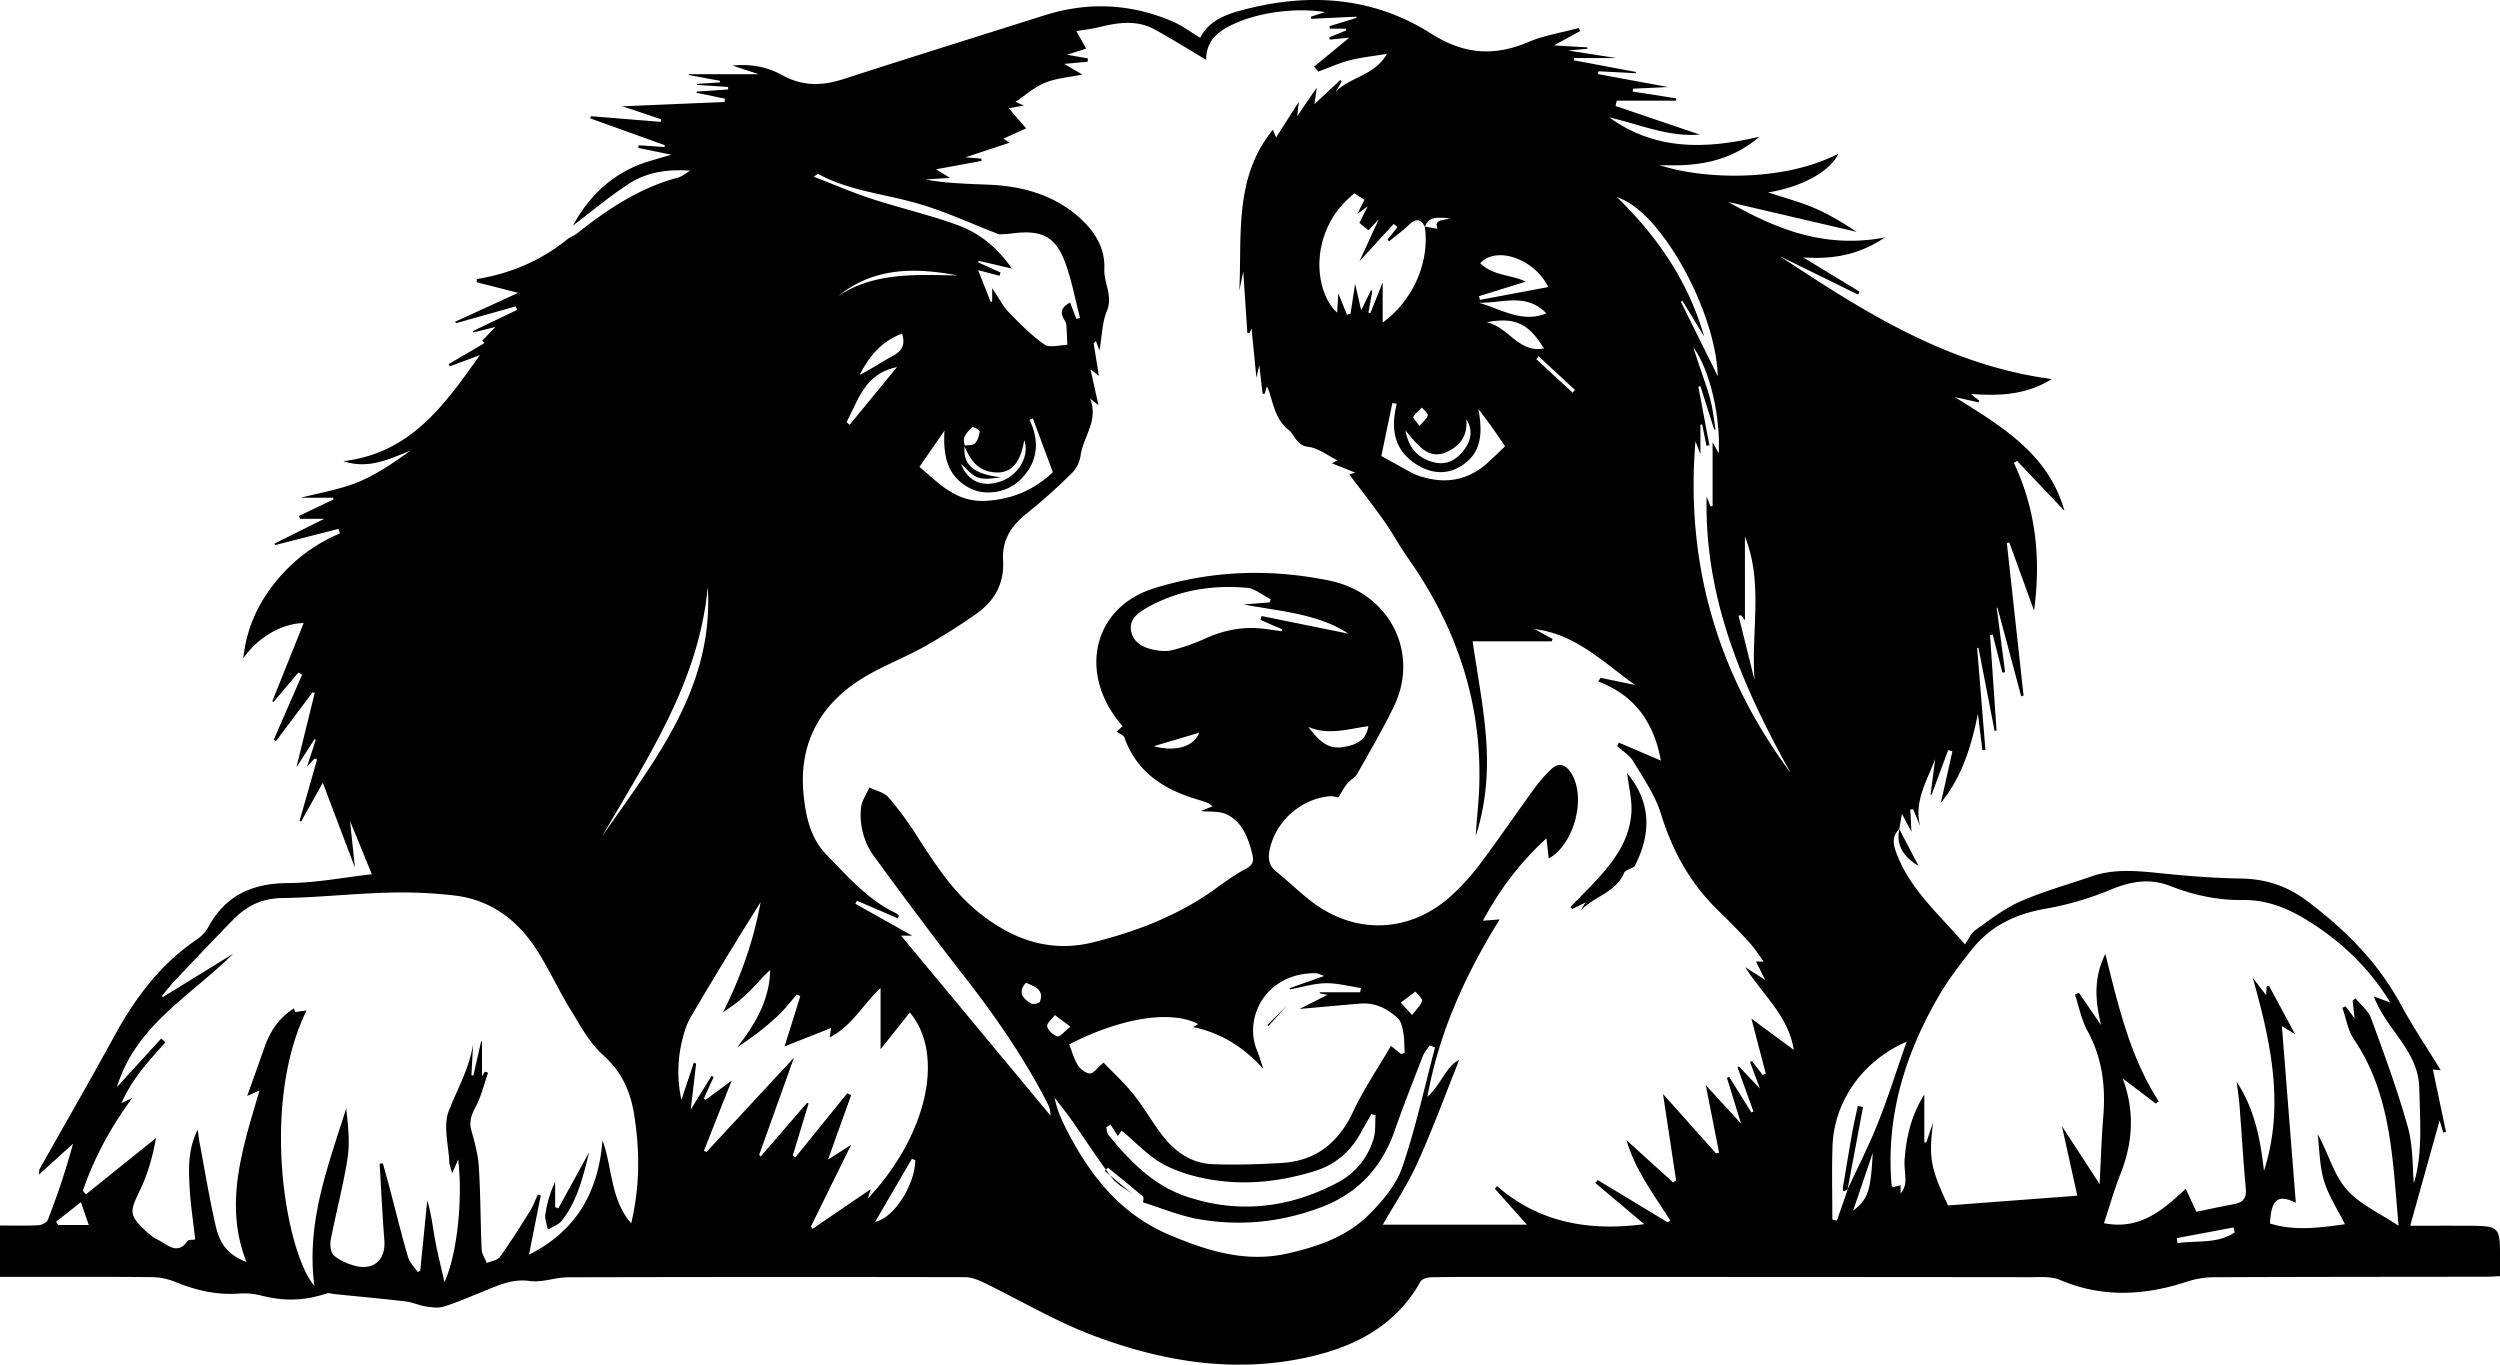 <svg xmlns="http://www.w3.org/2000/svg" viewBox="0 0 1860.12 1015.31"><title>Asset 10</title><g id="Layer_2" data-name="Layer 2"><g id="Layer_1-2" data-name="Layer 1"><path d="M1413.39,616.58c-5.74,5.66-5.06,11.1-2.18,18.65,10.11,26.53,30.94,44.52,50.85,67.44,2.69-3.87,4.36-8.26,7.55-10.51,10.83-7.66,21.51-16.1,33.51-21.39,17.12-7.55,35.37-12.54,53.11-18.7,17.14-5.94,34.49-4.05,52-2.27,19.64,2,39.38,3.57,59.1,3.87,18.28.29,34.1,5.37,48.78,16.35,28.45,21.26,53,45.68,70.12,77.26,8.9,16.41,19.38,32,29.79,49l-5.81-.45q4.86,23.19,9.71,46.35l-2,.52-2.75-9c-6.78,24.27-14.14,50.67-21.86,78.31,13.18,0,27.31-.06,41.43,0,25.45.14,25.45.17,25.39,25.25,0,3.78,0,7.56,0,12.25-3.73.17-6.77.43-9.8.44-68,.09-136,.07-203.94.38a65.2,65.2,0,0,0-19.48,3.39c-31.65,10.31-62.87,12-94.29-1.44-6.33-2.71-14.33-2-21.56-2q-200.1-.21-400.2-.17c-15.32,0-30.65-.09-46,.24-2.73.06-6.84,1.2-7.94,3.17-18.45,33-48.79,48.55-83.78,56.3-55.08,12.2-108.7,3.21-160.34-16.37-27.81-10.55-53.73-26-80.62-39.06-4.39-2.12-9.41-4.11-14.15-4.12q-147.43-.3-294.89.09c-9.73,0-19.74,4.05-29.13,2.74-13.82-1.92-24.75,4-36.46,8.6-9.09,3.6-18.06,7.61-27.38,10.47-4.05,1.25-8.93.57-13.3-.11-5.09-.79-10-3.15-15.05-3.74-17.63-2.07-35.32-3.68-53-5.46-1.87-.19-4-1.08-5.59-.54-17.09,5.63-31.56,6-49,1.6a50.8,50.8,0,0,0-16-1.47c-16.65,1.27-32.21-2.25-47.51-8.52a48.23,48.23,0,0,0-17.38-3.68c-33.83-.34-67.66-.18-101.49-.18H0V911.85c9.47,0,18.93.28,28.35-.19,2.54-.12,6.45-1.95,7.22-4A553.17,553.17,0,0,0,54.34,851L28.91,874c.35-2.77.24-3.58.56-4.15C48,836.85,67,804,85.15,770.74c15.34-28.12,34-53.1,60.8-71.39,3.34-2.29,6.73-5.34,8.6-8.83,12.79-23.92,32.61-33.3,59.48-33.46,21.12-.11,42.22-4.29,62.64-6.59-5.42-13.22-10.89-26.58-16.23-39.64,1.17,11.08,2.38,22.64,3.66,34.76-8.14-21.49-16-42.24-23.92-63.18-5.46,9.76-10.82,19.32-16.17,28.89l-1.1-.6,13-45.55-1.76-.88c-1.4,1.51-2.79,3-5.74,6.24,2.67-8.17,4.6-14.12,6.54-20.06L234,550l-13.44,20.88c4.9-19.91,9.25-37.61,13.61-55.31l-1.65-.4-27.22,36.3-1.66-1L224.8,502l-2.75-1.65-18.47,21.87-1-.4c7.76-19.34,15.51-38.67,23.36-58.25-16.24.42-33.7,10.27-44.91,26.2,2.51-22.88,11-40.58,23.84-56.61A122.78,122.78,0,0,1,253,396.83l-1.24-3.3-46.9,12-.74-1,37.2-18.53H223.17l-.67-2.11,25.65-12.27-.31-1.28h-24c14.12-3.71,29-6.07,42.58-11.63,13.84-5.66,26.41-14.46,38.88-23.31-15.68,6-30.61,14-49.88,7.75,50-6,75-41.38,101.64-78.9l-22.38,8.32-.88-1.62,26.83-15.76-1.83-1.7,9.81-10.22-16.44,4.09-.36-1,32.91-15.76-.94-2.65L339.2,240.5l-.5-1.12,46.83-21.49L354.72,210l0-2.36c25.51-4.1,48.37-14,68.27-30.3,2.19-1.26,4.59-2.26,6.55-3.81,22.62-17.91,46.32-33.77,74.71-41.32,3.33-.89,6.22-3.44,9.32-5.22-16.49-1.23-32.1,1-45.36,9.58-14.61,9.41-28,20.76-41.89,31.27,13-24,31.93-40.85,58.51-48.44,4.48-1.28,8.95-2.6,14.76-4.28l-24.71-5.05c.11-.66.23-1.32.34-2l19.19,1.34c.09-.45.18-.9.26-1.36L439,88l.78-1.54,51.73,4.21c.17-.63.33-1.27.49-1.9l-28.93-9.69,76.06-3.2c.07-.82.15-1.65.23-2.47l-21.06-4.36c0-.3.11-.61.16-.91l23.32-1.58-.05-1.87-23.23-1.52v-.76l17-1.08.19-1.22-23.33-4.33.19-.59h52L545,48.82c14.41-1.5,26.38,1.22,37.11,7.15,14.85,8.2,29.37,8.06,45.06,3,50-16.16,100.13-31.81,150.22-47.63,32-10.1,63.52-8.67,94.33,4.3C879.25,18.8,886,23.9,893,28.1c5.75-11.4,16.82-16.56,28.49-19.82,50.07-14,99-11.48,143.56,16.85,24.1,15.32,46.65,17,72.18,6.12,11.83-5,24.93-7,37.45-10.41l.92,2.36-19.42,10.56,25,1.5,0,1-14.43,1.34,36.08,5.62h-31.52c-.13.54-.27,1.09-.4,1.63l46.22,8.69c0,.31,0,.63,0,.94l-27.75-1.45c-.15.7-.29,1.4-.44,2.09l52.25,9.66L1215,66c-.08.72-.15,1.44-.22,2.15l32.35,5c0,.58,0,1.16,0,1.74h-44.19c-.29,1.31-.59,2.63-.88,4l62.71,21.27c-23.73,1.85-45.18-7.75-67.4-12.83,33.76,24.46,71,24,111.82,14.36-22.39,19-46.76,22.34-74.34,21.13,28.18,9.72,88.91,14,133-8.43-5.89,12.89-27.22,24.87-52.3,28.75,12.4,4.12,23.8,7.09,34.5,11.68,11,4.72,21.35,11,31.41,17.7l-95.54-22.28c35.35,20.21,72,35,116.56,26.42-20,13.48-39.49,16.28-60.78,14.87L1383.61,217l-1.11,2.22-58.16-28.6c62.21,41.15,124.91,81.18,202.27,91.42-18.53,11.59-38.14,12.76-60.26,11.08l6.27,4.92-.43,1.33-17.71-3.92c34.58,21.58,69.75,42.3,81.55,84.58l-35.28-37.14-2.31,1.59c16.6,35,20.14,71.82,15,109.84l-18.39-50.59-1.85.32q6.21,56.74,12.44,113.48l-1.78.54q-8.82-33-17.63-65.89l-.58,0q3.12,24,6.25,47.92l-2,.42-7.22-28.34-2,.26q2.41,35.58,4.85,71.15l-1.45.25L1472.09,482l-1,.18q3.09,37.94,6.16,75.86l-2.25.23q-1.66-13.6-3.34-27.2c-4.87,24.23-11.8,47-27.54,66.16q4.29-19.1,8.57-38.22l-3.17-.89q-6.18,16.64-12.34,33.28l-.75-.15,3.46-26.5c-6,16.07-16,31.31-11.16,50.05q-2.62-6.37-5.27-12.76l-2.09.23c.24,4.64.47,9.28.83,16.55-2.92-5.51-4.74-8.92-7.07-13.31-.76,4.23-1.39,7.76-2,11.28ZM717.74,331.83c-1.61,14,7.07,21.22,27.21,23.29-5.78.58-12.09,2-17.24.17s-8.85-6.93-12.63-10.12c4.94,13,15.88,17.93,30,12.81,13.11-4.74,21.14-19.13,17-30.51C759,346.2,751,353.76,736.73,351c-10.6-2.07-15.45-10.35-19.28-19.4,2.72-.49,6.33-.08,7.93-1.68,2.12-2.13,3.14-5.76,3.57-8.89.11-.86-4.65-3.66-5.37-3.12a20.17,20.17,0,0,0-6.06,7.37C716.68,327,717.6,329.61,717.74,331.83ZM1374.68,885c7.57-16.4,15.87-32.51,22.53-49.27,7.74-19.49,14-39.55,21.44-60.67-33,14.28-54.14,44.57-55.2,78.25-.57,18-.1,36.06-.1,54.09l3.4.79,8.14-23.47ZM1060.24,168.73c-3.17-5.88-6.78-6.35-11.72-1.62-4.67,4.48-9.93,8.33-14.93,12.46l-1.23-1.32,7.52-9.28-2.9-2.36-25.49,27.83,14.43-31.38-7.68,8.29c-2.5-2-4.59-3.69-6.76-5.45,1.8-3.63,3.63-7.29,6.17-12.4l-7.81,5.82,5.43-10.58-7.38-4.9c-34,26.5-31,72.36-13,88.76.38-6.09.73-11.55.91-14.29,1.56,3.9,4,9.91,6.4,15.91l2.68-.85c1.08-7.1,2.16-14.2,3.39-22.25l4.53,19.77c2.72-5.57,5-10.24,7.27-14.9l1,.34q-1.45,8.19-2.92,16.36l1.48.26,9.15-22.8V240c22.69-16.37,35.22-45.35,31.3-71.49l9.47,1.74c-2.89-7.83,4.79-5.59,8.88-8C1070.66,162.2,1063.4,160.12,1060.24,168.73ZM850.57,894.65c0-1.5.6-3.74-.15-4.37-8.55-7.3-17.32-14.34-26-21.46-.82.8-1.64,1.6-2.47,2.39l20.68,17.25c-5.21-4-11.57-7.15-15.4-12.21-10.54-13.92-19.94-28.69-30-43-4-5.65-8.33-11-12.52-16.49,1.5,8.14,4.49,15.08,7.88,21.82,17.43,34.66,40.18,64.36,77.16,80.08,28.1,11.94,57,21.07,88,14.06,22.19-5,44.08-12.4,60.54-28.7,10.17-10.06,20.4-22.2,25-35.36,10-29.11,16.52-59.46,24.45-89.31l-4-1.54c-1.72,2.65-4,5.09-5.07,8-7.14,18.37-14.44,36.7-20.91,55.32-9.48,27.23-27.11,46.5-54,56.82-30.1,11.54-61.32,14.74-93,8.94C877,904.34,863.91,898.8,850.57,894.65Zm157.76-543-17.27-6.92,4-2.26c-7.26-3.55-14.17-9.09-21.66-10-8.95-1.12-9.69-8.63-14.58-12.49-10.4-8.23-11.34-20.26-15.43-31.11a5.52,5.52,0,0,0-.87-1.15c-.52,1.85-1,3.55-1.49,5.26l-1.6.07c-.78-6.73-1.55-13.46-2.47-21.4-.68,3-1.11,4.9-2.14,9.41-1.37-13.93-2.47-25.2-3.61-36.78-.48,1.22-.86,2.25-1.31,3.25-.06.12-.48.09-1.8.28-1.1-16.55-2.2-33-3.3-49.47l1,.06q-1.86,9-3.7,18c2.06-41.22-4.15-84.16,25-119.91l2.37,5.81c6-9.38,11.25-17.66,16.9-26.54-.37,3.5-.69,6.47-1.13,10.6l14.49-21.12c-.75,5.48-1.15,8.43-1.67,12.27l19.1-17.93,1.16,1.05-4.69,8c10.29-11.48,28.85-11.82,38.28-28.56-11,1.84-19.52,2.66-27.71,4.81-8,2.08-15.54,5.52-23.28,8.37l-3.19-3.64,26.29-21.65-14.65,1.52c-.1-.57-.2-1.13-.29-1.7l12.59-5.18c-.1-.42-.2-.84-.29-1.25H989.55c-.13-.63-.27-1.25-.4-1.87l20.17-6.19c0-.29-.07-.59-.1-.88L975.47,14c0-.52-.06-1-.1-1.56l10.46-3.45c-19.4-3.12-44.12-.47-62,6.43-14.23,5.5-26.59,12.73-26.35,29.1-12.7-7.53-25.23-15.37-38.15-22.5-13.35-7.38-27.38-5.3-41.43-1.85-6.14,1.51-12.48,2.19-17,3l7.31,13-14.23,4.55,15.45,2.74-.21,2.49-17.42,1.59,13.51,7.92c-10.42,2.15-19.63,2.78-27.74,6.1-7.78,3.18-14.41,9.16-22,14.22l6.37,2.79-11.41,1.93,13,15-17,7.69,4.64,3-32.82,10.85,11.77,1,.29,1.67-34,6.27,10.47,6.38-18,1.15c10,2.09,20.14,2.65,30.24,3.22,10.48.6,21.07.48,31.42,2,19.55,2.81,37.54,9.75,52.57,23.13,11.49,10.23,19.2,22.72,18.57,38.3-.44,10.53,6.59,20,1.86,31.32-3.47,8.29-3.51,18-5.45,29.26-1.17-3.05-1.91-5-2.65-6.88l-1.72,1.48c1.23,7.69,2.47,15.37,3.9,24.35l-6.29-5.05c2.15,9.62,3.95,17.66,6,26.86l-6.27-5C817.65,313,805.88,325,804,339a23.15,23.15,0,0,1-6.1,12.63A427.29,427.29,0,0,1,764,382c-11.67,9.16-18.56,19.94-17.66,35,1,16.83-6.18,29.93-19.45,39.32a440.25,440.25,0,0,1-39.49,25c-15,8.36-31.3,14.41-45.82,23.42-32.24,20-47.71,49.54-43.56,87.64,1.71,15.66,5.06,31.39,17,43.62,15.82,16.18,30.6,33.51,51.65,43.45a10.15,10.15,0,0,1,2.18,2l-1,1.78-30.25-13.07-1.14,2.3,42.25,23.73h-8.28L781.57,830a18.07,18.07,0,0,0-2.29-9.28c-17.53-34.12-39.28-65.41-62.87-95.6-22.51-28.84-44.31-58.24-65.92-87.76a52.12,52.12,0,0,1-9.86-36.19c.51-5.23,4-10.17,6.17-15.25,4.86,2.37,11,3.6,14.31,7.35a250.57,250.57,0,0,1,21.46,29.23c13.49,21,27,41.78,47,57.46,24.85,19.54,52.27,29,83.88,21.15C845.83,693,876.6,681.19,904,661.52c7.5-5.38,15-11,23.14-15.18,5.33-2.76,5.78-6.14,4.65-10.74-2.87-11.7-7.21-23.33-18.08-29.18-6.19-3.33-14.75-2.25-20.23-2.92l8.75-3.59c-1.78-1.28-2.47-2-3.33-2.35q-4-1.51-8.13-2.74c-24.77-7.41-44.92-20.16-54.14-46-.67-1.88-3.71-2.92-5.74-4.42l4.38-4.07c-33.67-38.41-22.49-88.28,23.39-102.6,42.77-13.35,86.84-14.74,130.5-5.72,44.89,9.27,67.13,53.65,48.1,93.28-8.3,17.28-18.06,33.88-27.49,50.59-1.59,2.82-5.15,4.45-7.28,7.06-2.29,2.79-4,6.09-6.64,10.34-.71-.08-4.17-1.14-7.47-.76-21.17,2.43-39.26,18.92-43.66,39.55-1.32,6.19-.91,11.76,4.74,16.29,9.19,7.39,17.61,15.77,27,22.87,32.2,24.38,72.39,22.85,102.55-4.07a166.27,166.27,0,0,0,21.89-23.88c13.8-18.33,26.69-37.34,40.2-55.9a112.47,112.47,0,0,1,13.13-15.11c5.27-5,10.24-3.66,14.33,2.25,12.07,17.46,3.31,53.37-16.25,64.23-.52-4.66-1-9.1-1.66-15-19.84,18.17-34.72,38-47.31,61.33l12.45-1c-25.78,41.78-45,83.95-53.76,132,10.46-9.22,13.82-22.91,23.66-27.33-9.92,24.73-19.53,51-31,76.41-7.31,16.2-17.36,31.17-25.81,46.05h107.22l-23.86-26.72,1.59-2c31.94,27.83,69.43,33.6,109.57,28.36l-36.44-30.68,1.84-2.16,51.91,31.41,2.18-1.07c-12.16-19.3-26.23-37.66-32.69-60l34.57,31.34,2.32-1.4L1237.36,814c12.63,14.14,26.07,29.18,39.5,44.23l2.2-.64c-3.26-16.54-6.51-33.08-9.88-50.22L1295.42,836,1284.93,802l1.65-.78,16.53,26.49,1.56-.65-11.88-32.89,1.07-.64,15.64,16.44c-2.83-7.57-5.12-13.69-7.4-19.82l1.44-.68,7.84,10.22,2.46-.79c-3.48-13.36-7-26.71-10.69-41l31.49,23.27c-3.87-25.12-22.7-40.46-36.13-61.51l14.86,9.43c-2.84-5.69-4.76-9.51-6.83-13.65h5.73c-3.92-5.29-6.94-10.13-10.72-14.26-7.32-8-14.86-15.82-22.69-23.33-21-20.15-34.4-44.35-43-72.21-4.28-13.91-13.07-26.56-20.68-39.27-2.71-4.53-7.93-7.56-12-11.28l1.4-2.53,31.22,13.37c-5.26-28.47-19.42-48.61-46.65-58.86.61-.91,1.22-1.81,1.82-2.72l25.61,5.3c-23.47-16.76-44.29-37.93-74.84-41.58l13.46,7.33-.63,1.79h-58.86c3.44,23.82,8.17,47.85,10,72.1,1.89,24.45,0,49-7.65,72.67.54-11.1,1.92-22.14,2.43-33.21,2.94-64.27-16.29-121.78-53.17-173.94-6.24-8.82-11.32-18.47-17.56-27.29-8.37-11.86-17.35-23.3-25.77-34.52ZM145.22,922.2c-1.48-13.53-3.58-26.75-4.21-40s-1.2-27,6.08-41.66c.71,4.86,1,7.61,1.52,10.32,3.92,20.61,7.25,41.37,12,61.77,3.51,14.86,10.5,21.49,22.78,26.34-17.1-43.33-2.74-85,9.66-127.56l-9.11,4c4.68-13.16,8.85-24.75,12.94-36.37,4.22-12,10.94-22,21.94-28.75.21.92.41,1.85.62,2.78l8.67-1.26c-34.71,70.74-15.36,180.43,5.81,205-6.28-48,10.46-89.68,23.66-132.17,1.38,12.49,2.89,25.08,1,37.16-3.12,20.39-8.61,40.41-12.5,60.7-.72,3.75,0,9.64,2.48,11.74,4.41,3.77,10.41,6.3,16.15,7.74C278.44,945.29,287,937,286,923.05c-1.48-19-2.39-38.08-3.54-57.12l2.42-.37c2,7.27,4,14.52,5.92,21.8,4.23,16,8.11,32.06,12.78,47.92,1.22,4.13,4.81,7.56,7.31,11.32l1.84-1.43,5.16-52c3,9.75,4.05,19.57,5.81,29.25,1.8,9.89,4.34,19.65,7,31.61,9.64-21,13.74-62.81,10.19-91.39L336.47,873c-1.08-4-2.05-6.07-2.14-8.16-.55-12.86-4.74-27.24-.42-38.24,6.45-16.41,15.3-31.81,18.08-49.69L350.76,800l1.47.25L358,774.7l.64.18v25.85l2.09-3.33,2.42.71c-3,8.62-5.1,17.73-9.34,25.69-3.18,6-4.9,10.92-3,17.64,2.51,8.81,4.93,17.9,5.49,27,1.26,20.35,1.17,40.78,2.07,61.15.15,3.44,2.51,6.78,3.85,10.16,3.34-1.49,7.95-2.06,9.79-4.63,7.94-11.05,15.2-22.6,22.42-34.16,2.37-3.79,3.86-8.12,5.75-12.21l2.16.75c-2.85,14.41-5.71,28.81-8.73,44,35.22-17.56,51.65-46.69,54.69-85,7.5,20.47,5.7,43.8,21.36,61.67,6.5-27.85,6.43-53.38,2.32-80-2.77-18-9.16-32.52-23.24-45.11-10.15-9.07-17-22.09-24.32-34-8.5-13.81-15.32-28.65-23.86-42.42-14.26-23-34.29-38.83-61.73-42.26a336.69,336.69,0,0,0-50.51-2.19c-26.13.68-52.23,3.66-78.36,4-15.07.17-26.47,5.89-36.37,16-14.72,15-29.17,30.33-43.63,45.61-3.4,3.58-6.4,7.54-9.58,11.32l.8.74,52.29-32.21c-31.24,31.16-72.39,52.93-86.47,99.21l33-36.24,3.08,2.92c-12,13.54-24.58,26.63-32.72,45.24l8.07-3.9c-15.84,21.6-28.34,44.32-36.8,69.19L64,888.62l52.09-41.9c-2.35,12.88-5.74,25.75-11.35,37.57-8.42,17.71-9.52,19.4,5.45,33.22a36.54,36.54,0,0,0,7.94,5.3c7,3.69,14.06,11.17,21.53.41C140.28,922.35,142.56,922.64,145.22,922.2Zm1417-41.18c.9-17.07,1.38-33.66,2.72-50.18,1.81-22.41-.67-43.66-11.78-63.83-4.53-8.23-6.27-18-9.28-27.06l2.93-1.28,16.45,24c-3.93-17-6.14-33.84,3.22-52.9,9.76,39.19,18.47,76.78,39.74,109.72l-2.19,1.61-24.64-18.68c9.12,24.47,7.57,48-1.79,71.4-4.64,11.62-8,23.76-12.14,36.32,27.35,5.28,44.11-10.24,60.84-25.6l7.91,17.07c9.41-1.92,18.4-3.91,27.44-5.55,6.48-1.18,10-3.77,9.36-11.33-1.87-20.6-3.07-41.26-4.67-61.88-.47-6-1.41-12-2.13-17.93,13.42,20.44,17.72,43.07,20.28,66.34,15.48-48.32,5.29-95.31-8.3-143.68,3.81,4.92,6.4,8.29,9.91,12.83.2-3.39.28-4.87.37-6.35l1.76-.57,19.45,36-9.84-6c3.41,43.31,6.83,86.62,10.36,131.41-13.59-6.72-18.35-2.21-19.22,15.44,18.87,5.89,37.81,3,55.76.56-5.46-11-12.18-21.15-15.55-32.31s-3.32-23.18-4.77-34.83c7.84,13.84,11.74,29.75,21.24,40.86,9.67,11.31,24.86,17.89,39,27.47-1.49-16.91-2.56-31.83-4.17-46.69-3.52-32.55-10.07-64.06-29-92-4.56-6.72-5.86-15.65-8.66-23.56l2.42-1.06c1.79,2.38,3.57,4.75,6.7,8.94-.67-5.9-1.08-9.56-1.5-13.23l2.17-1.67c4,4.93,9.55,9.27,11.61,14.89,9.79,26.76,19.71,53.57,27.34,81,4,14.3,3.31,29.88,4.44,41.62,6.63-21.11,4.68-46.25,4-71.41-.8-27.36-24.81-43.14-33.74-67.48l12.21,4.5c-15.36-25.36-36.57-45.82-62.64-61.72-14.44-8.81-29.75-14.78-46.8-14.54-18.81.26-36.75-3.6-54.07-10.38-15.68-6.15-29.9-3.47-45.11,2.89a229.2,229.2,0,0,1-48.16,14c-22.07,3.89-40.67,12.73-54.57,30.3-8.49,10.72-17,21.64-23.87,33.4-25.67,43.75-40.24,90.51-35.81,142,0,.5.66.94,1,1.43l5.68-1.42v6.11a14.55,14.55,0,0,0,3.58-9.36c.09-5.39-1-10.83-.58-16.17,1.28-16.38,4.69-32.19,14.65-48.08V850l1.5,0q2.54-7.42,5.06-14.85c-3.33,26.13-2.09,33.7,11.09,61.76l96.18-7.26c-3.54-16-7.49-33.88-11.45-51.76Zm-741.12-90.4c6.82,7.12,15,14.6,21.92,23.17,7.75,9.67,13.95,20.57,21.43,30.47,9.39,12.44,21.71,21.26,37.6,21.92,17.1.71,34.31.13,51.42-.87,25.7-1.49,42.55-15.13,53.46-38.45,7.89-16.87,18.53-32.45,28-48.66l7.62,6.09,2.61-1c-.29-4.94-.16-10-1-14.81-.66-3.77-1.53-8.41-4.07-10.77-7.62-7.06-16.7-11.84-27.61-11-15.15,1.2-30.27,2.66-45.55,4l20.76-10.49-5.83-1.15.21-.77h30c.15-1,.31-2.1.46-3.15-8.74-1.3-17.52-3.75-26.23-3.58s-17.66,2.94-26.49,4.56c-.12-.28-.25-.56-.37-.85l25.86-9.1c-2.83-.91-4.79-2.09-6.75-2.09-36.78,0-53.3,33-43.32,57.38,1.86,4.53,3.21,9.27,4.8,13.91-14.39-16-31.14-26.7-52.32-31.23l3.84-2.2c-23.2-11.94-63.32-1.89-96,15.15,2.07,5.2,3.54,10.86,6.5,15.59,1.81,2.89,5.9,5.95,9,6C813.71,798.66,816.43,794.53,821.05,790.62ZM564.84,859.3l1.08,1.25,34.56-40,1.15.45q-5.89,19.39-11.78,38.78l1.9,1.38,38.71-47.79,2.81,1.5-17.19,47.9,17.16-10.92-29.88,60.71,1.11,1.79,43.36-29.51c-.38,1.24-1.05,3.4-2.16,7,44.39-47.33,57.5-107.27,31.28-138.54l-21.77,27.39V735.14C642,747.29,634,763.42,617.31,771.89c.5-3.29.88-5.77,1.07-7l-34.62,13.69c4.2-13.43,8-25.45,11.71-37.47L592.83,740c-4.33,5-8.38,10.24-13.07,14.85a192.29,192.29,0,0,1-16,13.64c-4.94,3.87-10.21,7.31-15.33,10.94,13.48-17.35,24.09-35.11,24.64-57.6-4.3,3.47-7.61,7.63-11.26,11.46a143.07,143.07,0,0,1-11.77,11.2c-3.81,3.19-8.06,5.87-12.11,8.77,13.35-26.54,22.83-53.47,28-82q-26.76,42.5-52.06,85.61c-3,5.12-4.85,11.13-6.24,17a96.85,96.85,0,0,0-.6,44.44l9.19-27.57,1.73.62-4,34.21c6-9.78,10.79-17.44,15.53-25.11l1.5,1-7.32,15.95,1.41.84,19.32-14.18c-7.25,18.32-14,35.27-20.66,52.22l2,.79L590.74,787ZM727.78,201c2.87,7.28,6.11,15.48,9.34,23.68l1.11-.46v-9.81c5,7.36,7.86,13.26,12.21,17.76,8.35,8.63,16.9,17.37,26.68,24.17,3.87,2.68,11.25.32,17,.25-.23-5.05-.32-10.12-.76-15.16-.13-1.49-1.17-2.94-1.94-4.33-2.92-5.27-1.16-8.77,4.77-12,1.71,4.45,3.19,8.32,4.68,12.18l2.7-.76c-3.67-14-6.2-28.4-11.29-41.84-7.2-19-17.77-23.83-39.15-21-3.52.46-7.09.52-9.69.7-21.34-8.16-42.07-18-63.86-23.88-23.82-6.48-48.71-9-70.88-21.11-.21-.11-.82.49-3.3,2.06,15.22,5.88,28.88,11.83,43,16.43,21.07,6.87,42.78,11.87,63.6,19.41,16.27,5.88,29.89,16.5,40.87,32.54l-24.78-5.83c-.1.39-.2.79-.31,1.18l16.7,7.56-.84,2.45ZM944.64,448.2c.3-.74.6-1.49.91-2.23-6-3-11.73-8.09-17.9-8.63-26.12-2.27-51.39,1.82-74.53,15-6.37,3.61-13.1,8.45-11.55,17,1.61,8.89,9.16,12.63,17.33,14.2,4.27.82,9,1.29,13.13.23a145.91,145.91,0,0,0,24.25-8.43c14.28-6.58,29-9.45,44.56-7.45,4.27.55,8.51,1.22,12.77,1.83l.46-1.46-16.21-7c.25-1,.51-1.94.76-2.91l64.7,13.12c-23-15-50.77-16.57-78-21.72ZM826.2,836.69c-1.05.7-2.1,1.4-3.14,2.11.56,2,.58,4.34,1.76,5.78,15.77,19.3,33.25,37.24,57.23,45.46,38.63,13.23,76.52,9.1,112.67-9.87A53.74,53.74,0,0,0,1022,847.24c1.66-5.52,1.06-11.72,1.49-17.61l-3.23-.62c-2.59,4.61-5.22,9.2-7.77,13.84-7.71,14-19,23.79-34.39,28.52-23.08,7.1-46.87,10.22-70.73,7.23-13.87-1.74-28.27-5.37-40.58-11.72-12-6.18-21.61-16.92-32.25-25.65-.61.84-1.5,2.1-2.83,4Zm435.31-508.34c-7.58,90.61,16.14,173.14,70.83,246.75-35.43-63.66-64.31-129.3-62.53-205.72,1.25,3.32,2,5.33,2.78,7.35l1.67-.18v-47.4l4.56,8.16c1.45-27.86-6.84-62.45-18.84-78.81,2,6.9,4.47,13.65,6.75,20.45,2.22,6.63,4.61,13.24,6.23,20s2.37,13.73,3.5,20.61l-1,.15q-5.13-16.19-10.24-32.39l-1.57.41q4.11,21.78,8.23,43.55l-2.22.38q-1.56-7.92-3.13-15.86l-1.34.15v22C1263.22,332.86,1262.26,330.33,1261.51,328.35Zm-493-17-2.47,1c7.83,16.54,6.13,31.76-6.9,44.64-9.83,9.71-26.3,12.3-38.11,5.94-16.84-9.07-19.31-24.63-18.29-42.51l-18.63,26.92c14.25,12.18,27.31,26.2,48.41,25.33,19.65-.81,36.29-7.7,50.86-21.27Zm331.52-7c2.88,16.58,3.2,32.05-12.53,42.16-10.85,7-22.59,5.94-33.41-.85-17.18-10.79-19.41-26.95-14.81-45.31l-3.3-.43q-4.11,19.69-8.21,39.38c7.38,4.07,14.74,8.18,22.14,12.21a33.85,33.85,0,0,0,5.22,2.32c19.37,6.77,37,4.11,52.35-10,4.15-3.81,8.16-7.77,12.35-11.76-3.26-4.77-6.41-9.53-9.73-14.18S1103.44,308.87,1100.07,304.37ZM448.18,622c39.09-56.31,83.24-110.46,78.41-185.49C520.27,506.79,482,563.44,448.18,622ZM1251.9,223.84l-1.25.67c9.11,18.38,18.23,36.75,27.46,55.37-1.46-48.93-43-123.54-74.88-133.06,30.49,29.68,53.18,63.25,64.79,103.71Zm-116.64-14.29-34.86,10.82c.26.91.51,1.83.77,2.74l50.8-9.53c-9.84-20.58-38.34-31.08-50.61-17.74C1110.91,205.34,1124.73,204.34,1135.26,209.55ZM1295.42,457.7l-1.84.44,11.94,48.12c-2.86-35.78,6.76-72.24-7.21-107V461.6ZM1150.57,233.19c-15-15.73-33.26-7.41-50.32-7.94C1116.73,229.84,1132.23,240.6,1150.57,233.19ZM973.32,540.78c10.72,13.92,17,17.19,29,14.53,7.67-1.7,14.26-5.08,15.83-15C1003,542.32,988.31,547.38,973.32,540.78ZM1091,311.89c1,10.51-3.16,18.17-12.07,23.18-15.41,8.66-23.32-3.22-33.29-14.91,2.74,14.19,9.89,20.58,20.42,23.6,8.56,2.46,15.86-.38,21.46-6.83C1094,329.52,1096.79,321.15,1091,311.89Zm57.77-52.59c-11.27-18.57-21.54-23.54-42.57-19.54C1122.86,243.72,1129.94,262.79,1148.81,259.3ZM671.18,248.22c-15.3,5.72-24.49,16.89-31.49,30.63,8.45-4.11,16.12-9.47,24.31-13.87C670.69,261.38,674,257,671.18,248.22Zm9.83,615-2.51-1-27.39,46.94C666.23,905.72,681,880.16,681,863.19ZM629.82,314.1l2.33,2,35.24-42.92C643.58,277.88,638.64,297.67,629.82,314.1Zm-6.16-93.88c27.46-18,58.24-15.71,88.69-15.28C680.9,198.93,650.41,198.75,623.66,220.22Zm996,701,.51,3.76c14.26-2.21,29.64.8,42.46-8l-.75-3.71ZM1393.4,857.77l-14.57,43C1389.9,892.37,1392,886,1393.4,857.77ZM41.75,909l1.53,2.47H66.05c-1.85-5.35-3.44-10-5.88-17ZM1042.23,746l8.41,9.22c2.61-3.44,6-6.58,7.46-10.45.57-1.51-3.17-4.65-4.95-7ZM796.46,763.93l-11.58-8.69c-2.07,2.83-6.16,6.06-5.71,8.41.57,3,4.47,6.51,7.62,7.41C788.66,771.59,791.84,767.51,796.46,763.93Zm62-208.73c16.94,4.58,30.13-.12,33.76-10Zm-95.15,176c-6.51,7.48-1.86,11.93,3.77,15.42,1.49.93,6.26-.11,6.68-1.27C777,736.49,770.27,734.12,763.31,731.22Zm381.47-466.09-1.71,2.15,27,24.88,1.81-2Zm-88.64,51.81c2.9-3.49,5.71-5.47,6.17-7.9.31-1.61-2.74-3.85-4.29-5.81-2.24,2.26-5,4.27-6.44,6.95C1051.11,311,1053.87,313.68,1056.14,316.94Zm357.23,299.65c-2.95,10.86,2.22,20.82,14.11,27.64-4.7-9-9.52-18.19-14.34-27.41C1413.14,616.82,1413.39,616.58,1413.37,616.59ZM1208.5,649.3c.63-1.53,3.42-2.17,7.66-4.67,11.42-21.82,13.88-46.2-5.49-69.3,1.17,10.11,3.87,20.09,3.13,29.81-1.74,23-16.13,39.58-31.33,55.37-4.63,4.81-9.32,9.56-14,14.33l1.35,1.43,9.79-4.69-3.6,6C1185.86,667,1202.41,664.13,1208.5,649.3ZM415.43,899.08l-2.36-.88V879.28a85,85,0,0,0-7.32,24.39c-.52,3.59,1.19,7.51,1.88,11.27,3.51-2.18,8-3.61,10.37-6.67,11.45-14.58,15.73-32.14,20.31-50.89Zm542.19-151L943,762.61c.25.28.5.55.76.82ZM1374.67,885q5.76-30.66,11.51-61.33l-3.88-.81c-1.31,6.13-2.78,12.23-3.89,18.4-2.44,13.64-4.69,27.33-7,41-.54,3.2-.58,5.77,3.49,2.46Z"/></g></g></svg>